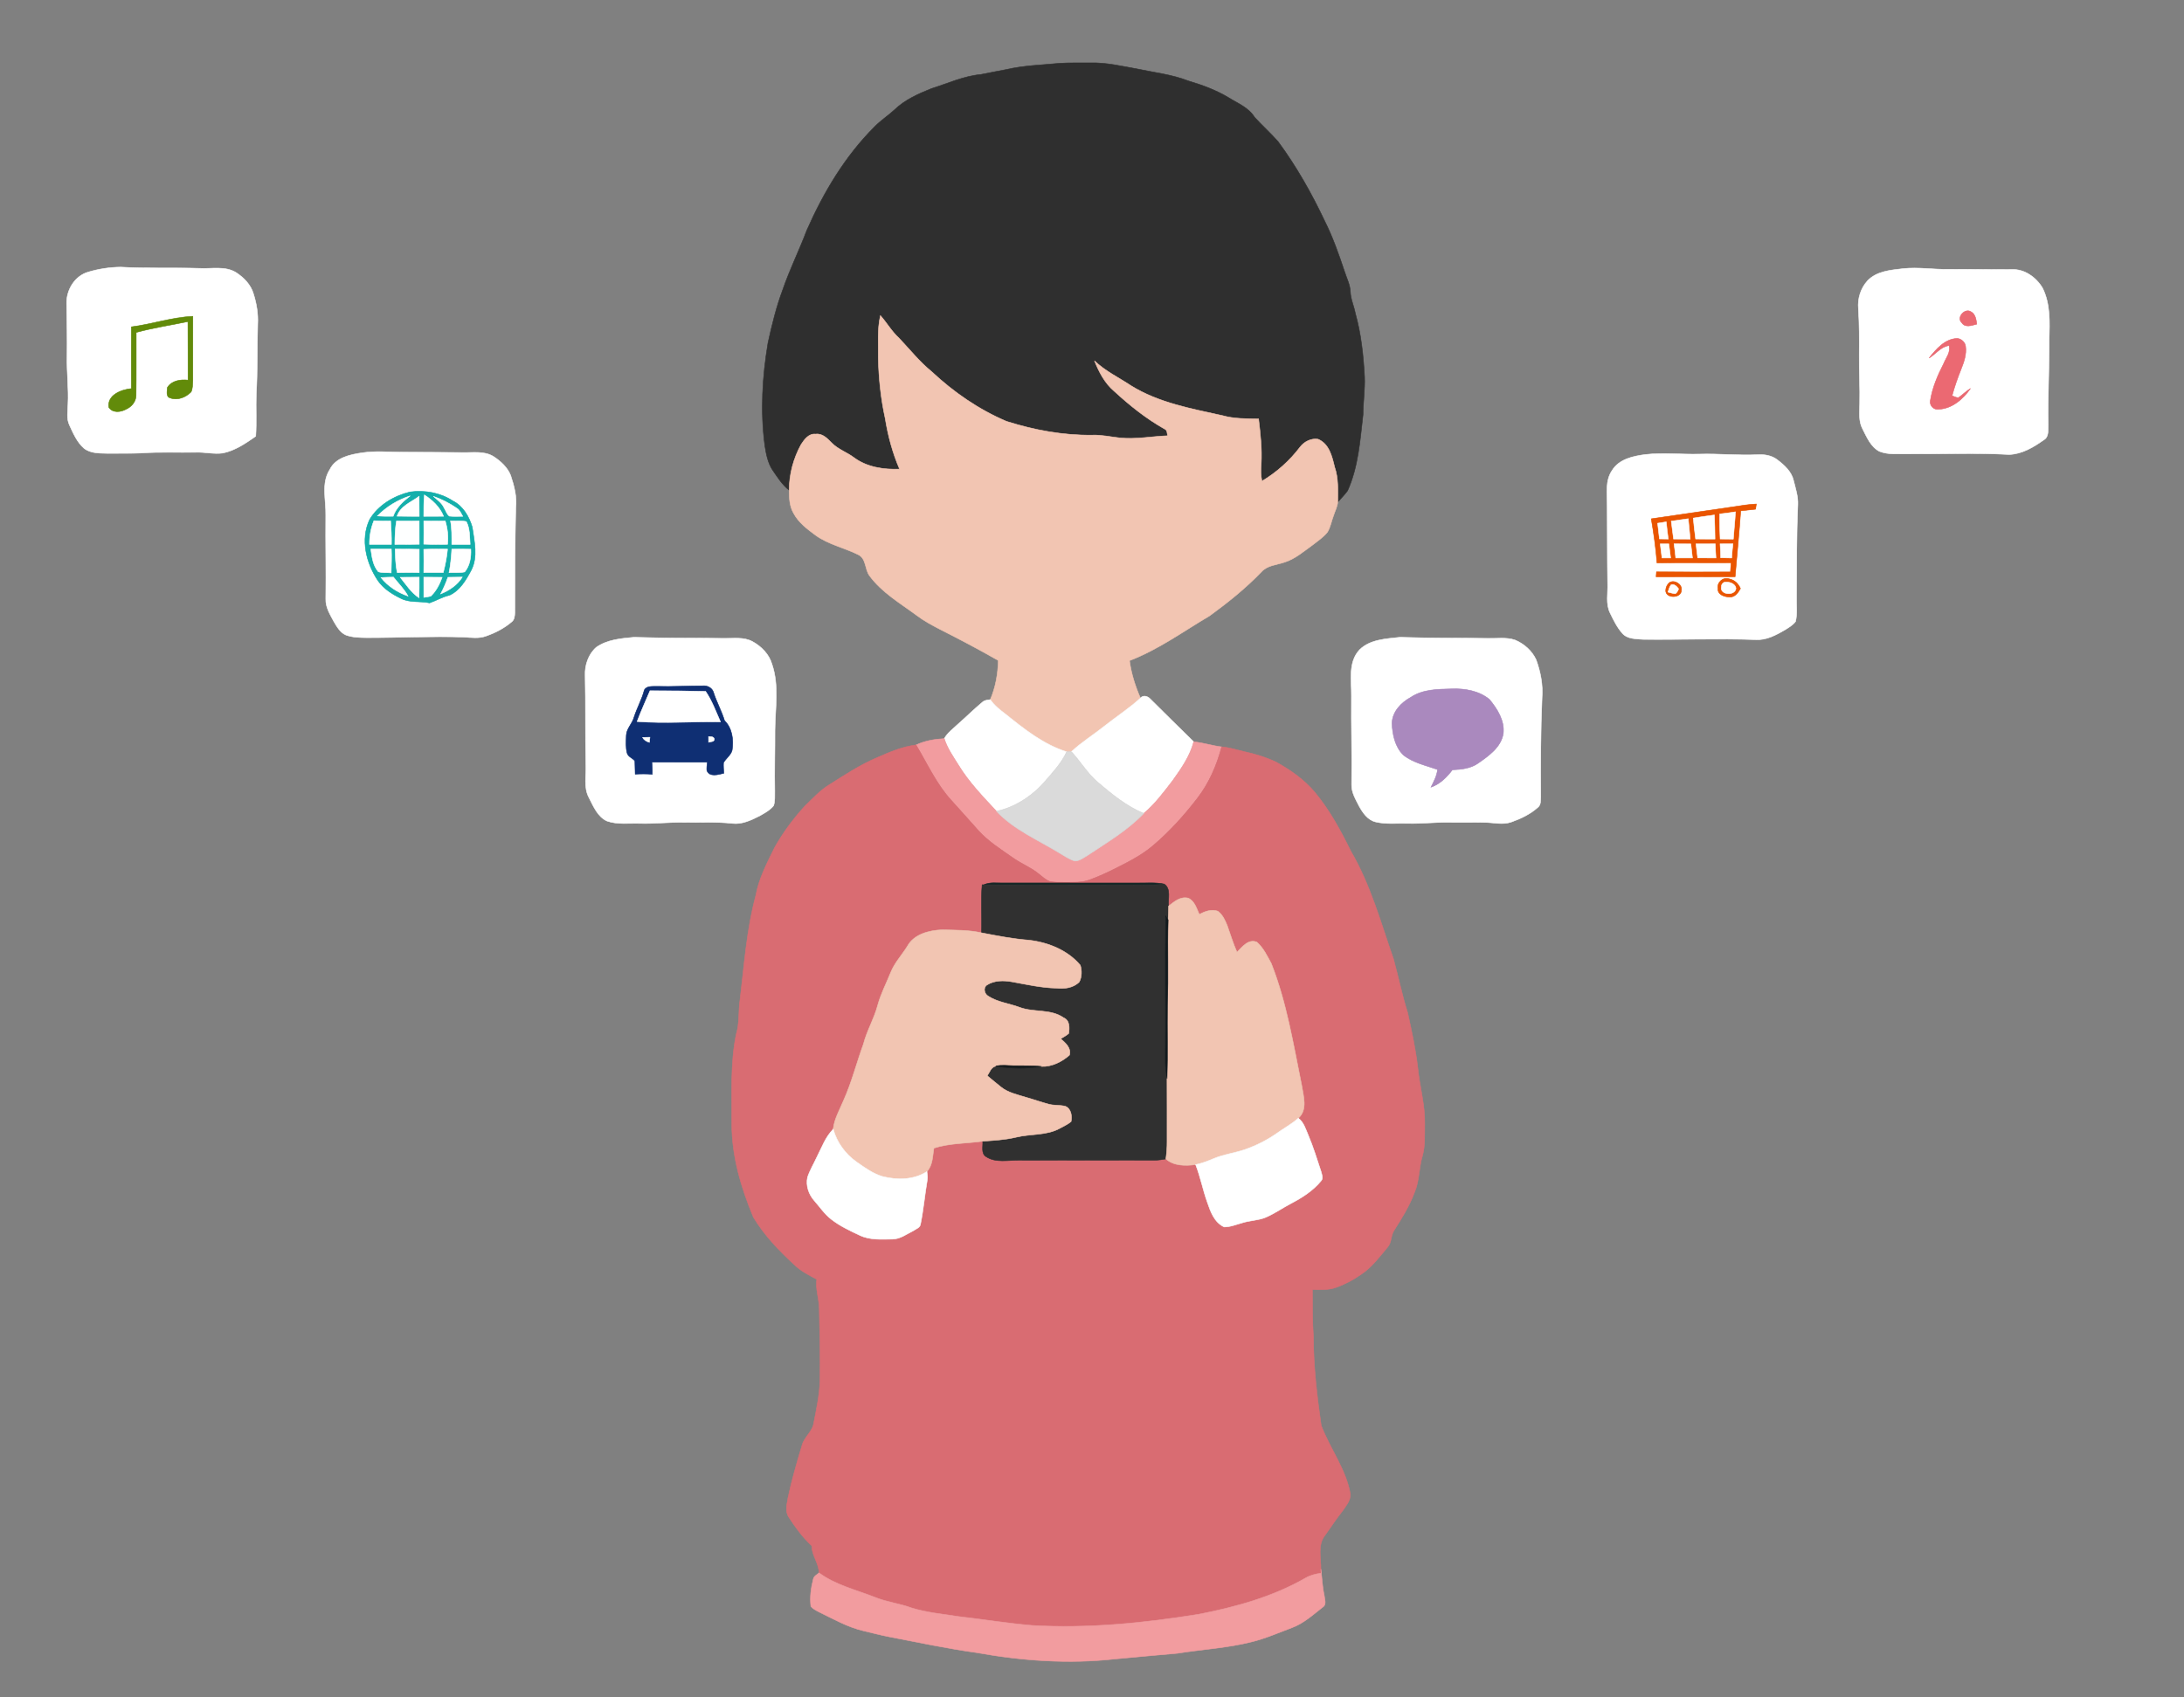 <?xml version="1.0" encoding="utf-8"?>

<!DOCTYPE svg PUBLIC "-//W3C//DTD SVG 1.1//EN" "http://www.w3.org/Graphics/SVG/1.1/DTD/svg11.dtd">
<svg version="1.1" id="Layer_1" xmlns="http://www.w3.org/2000/svg" xmlns:xlink="http://www.w3.org/1999/xlink" x="0px" y="0px"
	 viewBox="0 0 1280 995" enable-background="new 0 0 1280 995" xml:space="preserve">
<rect x="0" y="0" width="1280" height="995" fill="#808080" stroke="none"/>
<g>
	<path fill="#2F2F2F" stroke="#2F2F2F" stroke-width="0.3" d="M589.85,40.74c10.23-2.38,20.76-2.63,31.17-3.65
		c5.99-0.39,11.99-0.17,17.98-0.24c9.38-0.28,18.57,1.99,27.76,3.61c9.98,2.12,20.24,3.24,29.8,7c8.1,2.4,16.07,5.32,23.34,9.68
		c5.42,3.42,11.91,5.9,15.4,11.62c4.46,4.85,9.38,9.28,13.76,14.23c10.71,14.54,19.65,30.33,27.35,46.65
		c4.73,9.41,8.21,19.39,11.54,29.37c1.25,3.95,3.27,7.74,3.47,11.95c0.14,4.42,2.13,8.47,2.93,12.78
		c3.41,12.11,4.7,24.69,5.39,37.21c0.3,7.39-0.85,14.74-0.89,22.13c-1.74,15.05-2.75,30.58-9.05,44.57
		c-1.71,2.41-3.89,4.46-5.77,6.73c0.03-6.89,0.48-13.97-1.84-20.59c-1.49-6.18-3.17-13.58-9.69-16.32
		c-4.01-0.66-8.04,1.37-10.48,4.5c-6.08,8.05-13.76,14.93-22.43,20.09c-0.72-3.33-0.66-6.74-0.42-10.11
		c0.51-8.83-0.48-17.63-1.53-26.38c-7.07-0.12-14.25,0.01-21.12-1.93c-18.35-4.08-37.38-7.46-53.62-17.51
		c-7.2-4.81-15.17-8.54-21.44-14.62c2.62,6.52,5.97,13.03,11.41,17.66c9.1,8.41,18.88,16.24,29.71,22.33
		c1.64,0.62,1.36,2.54,1.74,3.94c-9.35,0.37-18.68,2.23-28.06,1.26c-5.41-0.59-10.76-1.84-16.23-1.62
		c-17.02,0.21-33.94-2.95-50.12-8.06c-16.25-6.89-31-17.09-43.86-29.13c-7.13-5.82-12.9-13.05-19.18-19.72
		c-4.26-3.85-7.09-8.92-10.88-13.19c-1.89,8.21-1.11,16.67-1.25,25.01c0.29,11.85,1.51,23.7,4.06,35.28
		c1.63,10.2,4.33,20.23,8.42,29.73c-9.23,0.36-18.97-1.06-26.59-6.64c-4.21-3.24-9.49-4.89-13.21-8.77
		c-2.55-2.54-5.41-5.66-9.41-5.1c-3.98-0.47-6.59,3.14-8.5,6.07c-4.51,8.18-6.97,17.48-7,26.83c-4.12-3.27-6.92-7.76-9.85-12.04
		c-2.75-4.28-3.65-9.39-4.43-14.33c-2.62-19.92-1.45-40.22,1.87-59.99c2.32-10.58,4.89-21.15,8.7-31.3
		c4.08-11.87,9.68-23.13,14.11-34.86c9.75-22.1,22.37-43.27,39.53-60.43c3.62-3.77,8.06-6.6,11.89-10.14
		c6.04-5.83,13.86-9.28,21.55-12.37c9.6-3,18.89-7.36,29.03-8.28C579.89,42.72,584.85,41.63,589.85,40.74z"/>
	<path fill="#FFFFFF" stroke="#FFFFFF" stroke-width="0.3" d="M51.59,159.52c6.18-1.89,12.68-2.86,19.14-2.94
		c15.41,0.9,30.85,0.22,46.27,0.72c7.09,0.39,14.9-1.51,21.31,2.44c4.61,2.96,8.75,7.22,10.27,12.62c1.8,5.69,2.79,11.65,2.46,17.64
		c-0.43,13.65-0.02,27.32-0.86,40.95c-0.26,8.27,0.27,16.54-0.3,24.8c-5.9,4.11-12.04,8.36-19.22,9.84
		c-5.21,0.74-10.43-0.61-15.66-0.44c-10.69,0.19-21.41-0.32-32.09,0.43c-6.64,0.32-13.29,0.09-19.93,0.2
		c-4.64-0.14-9.9,0.09-13.74-2.98c-4.1-3.57-6.29-8.73-8.52-13.56c-1.87-3.83-0.95-8.15-0.89-12.22c0.49-9.35-0.76-18.67-0.54-28.02
		c0.12-10.35-0.03-20.7-0.24-31.04C38.85,170.04,43.76,161.8,51.59,159.52 M77.01,191.61c-0.08,12.06-0.05,24.13-0.01,36.19
		c-5.83,0.54-14.34,3.77-13.2,11.01c2.23,3.42,6.98,2.83,10.1,1.09c3.17-1.41,5.73-4.38,5.84-7.95c0.17-12.36,0.03-24.72,0.08-37.08
		c9.97-2.74,20.23-4.22,30.33-6.37c0.11,11.44,0,22.89,0.06,34.34c-4.37-0.51-9.68,0.29-12.12,4.37c-0.05,2.01-1.01,5.35,1.66,6.07
		c4.37,1.61,9.17-0.36,12.27-3.56c0.95-2.06,0.84-4.43,0.99-6.65c0.03-12.55,0-25.09,0.01-37.64
		C100.82,185.99,89.1,190.05,77.01,191.61z"/>
	<path fill="#FFFFFF" stroke="#FFFFFF" stroke-width="0.3" d="M1115.42,157.46c8.86-0.96,17.71,0.58,26.58,0.42
		c12.35-0.14,24.69,0.23,37.04,0.08c7.53-0.3,14.4,4.67,18.09,10.96c4.61,9.33,4.13,19.97,3.84,30.09
		c0.12,16.67-0.89,33.32-0.56,49.99c-0.2,3.04,0.57,7.06-2.57,8.86c-5.98,4.27-12.75,8.33-20.29,8.58
		c-19.5-1.06-39.04-0.22-58.55-0.35c-5.85-0.15-12.01,0.7-17.57-1.51c-5.06-2.7-7.35-8.35-9.82-13.2
		c-2.39-4.42-1.71-9.57-1.68-14.38c0.25-9.67-0.39-19.33-0.27-29c0.07-9,0.1-18-0.49-26.98c-0.54-5.95,1.32-12.05,5.39-16.48
		C1099.88,158.94,1108.19,158.31,1115.42,157.46 M1149.73,189.15c2.01,3.16,5.96,1.6,8.82,0.85c-0.39-2.66-0.74-5.81-3.38-7.23
		C1151.59,180.33,1146.46,186.15,1149.73,189.15 M1130.61,209.89c3.95-2.39,6.81-6.65,11.69-7.32
		c1.12,3.92-1.77,7.16-3.14,10.58c-3.55,6.94-6.71,14.23-7.87,21.99c-0.33,2.65,2.01,5.15,4.74,4.77
		c7.95-0.22,14.49-5.95,18.84-12.18c-2.54,1.57-4.65,3.72-7.08,5.43c-1.35-0.03-2.52-0.74-3.73-1.16
		c1.45-5.32,3.27-10.53,5.33-15.65c1.68-4.22,3.24-8.73,2.6-13.34c-0.28-2.42-2.56-4.45-4.93-4.62
		C1139.88,198.64,1134.73,204.67,1130.61,209.89z"/>
	<path fill="#EB6972" stroke="#EB6972" stroke-width="0.3" d="M1149.73,189.15c-3.27-3,1.86-8.82,5.44-6.38
		c2.64,1.42,2.99,4.57,3.38,7.23C1155.69,190.75,1151.74,192.31,1149.73,189.15z"/>
	<path fill="#628B0A" stroke="#628B0A" stroke-width="0.3" d="M77.01,191.61c12.09-1.56,23.81-5.62,36.01-6.18
		c-0.01,12.55,0.02,25.09-0.01,37.64c-0.15,2.22-0.04,4.59-0.99,6.65c-3.1,3.2-7.9,5.17-12.27,3.56c-2.67-0.72-1.71-4.06-1.66-6.07
		c2.44-4.08,7.75-4.88,12.12-4.37c-0.06-11.45,0.05-22.9-0.06-34.34c-10.1,2.15-20.36,3.63-30.33,6.37
		c-0.05,12.36,0.09,24.72-0.08,37.08c-0.11,3.57-2.67,6.54-5.84,7.95c-3.12,1.74-7.87,2.33-10.1-1.09
		c-1.14-7.24,7.37-10.47,13.2-11.01C76.96,215.74,76.93,203.67,77.01,191.61z"/>
	<path fill="#F2C5B2" stroke="#F2C5B2" stroke-width="0.3" d="M515.99,184.98c3.79,4.27,6.62,9.34,10.88,13.19
		c6.28,6.67,12.05,13.9,19.18,19.72c12.86,12.04,27.61,22.24,43.86,29.13c16.18,5.11,33.1,8.27,50.12,8.06
		c5.47-0.22,10.82,1.03,16.23,1.62c9.38,0.97,18.71-0.89,28.06-1.26c-0.38-1.4-0.1-3.32-1.74-3.94
		c-10.83-6.09-20.61-13.92-29.71-22.33c-5.44-4.63-8.79-11.14-11.41-17.66c6.27,6.08,14.24,9.81,21.44,14.62
		c16.24,10.05,35.27,13.43,53.62,17.51c6.87,1.94,14.05,1.81,21.12,1.93c1.05,8.75,2.04,17.55,1.53,26.38
		c-0.24,3.37-0.3,6.78,0.42,10.11c8.67-5.16,16.35-12.04,22.43-20.09c2.44-3.13,6.47-5.16,10.48-4.5c6.52,2.74,8.2,10.14,9.69,16.32
		c2.32,6.62,1.87,13.7,1.84,20.59c-0.29,2.82-1.69,5.36-2.52,8.03c-1.22,3.16-1.73,6.63-3.52,9.54c-2.36,2.97-5.58,5.09-8.53,7.42
		c-5.35,3.78-10.4,8.34-16.79,10.28c-4.57,1.56-9.98,1.75-13.4,5.61c-9.19,9.58-19.59,17.9-30.29,25.71
		c-15.47,9.12-30.12,19.86-47.01,26.3c1.04,7.6,3.34,14.93,6.42,21.95c-6.52,6-14.01,10.78-20.92,16.29
		c-6.45,5.15-13.53,9.51-19.58,15.15c-0.93,0.03-1.84,0.06-2.75,0.06c-13.53-4.28-24.87-13.28-35.77-22.07
		c-3.31-2.48-6.58-5.09-8.98-8.49c3.09-7.24,4.52-15.14,4.66-22.99c-11.17-6.39-22.57-12.38-34.06-18.2
		c-4.73-2.46-9.45-4.98-13.71-8.2c-9.69-7.18-20.47-13.41-27.72-23.32c-2.77-3.79-1.82-10.06-6.59-12.31
		c-8.14-4.05-17.36-5.91-24.84-11.27c-4.94-3.65-10.11-7.46-13.03-13.02c-2.36-4.05-2.59-8.89-2.59-13.46
		c0.03-9.35,2.49-18.65,7-26.83c1.91-2.93,4.52-6.54,8.5-6.07c4-0.56,6.86,2.56,9.41,5.1c3.72,3.88,9,5.53,13.21,8.77
		c7.62,5.58,17.36,7,26.59,6.64c-4.09-9.5-6.79-19.53-8.42-29.73c-2.55-11.58-3.77-23.43-4.06-35.28
		C514.88,201.65,514.1,193.19,515.99,184.98z"/>
	<path fill="#EB6972" stroke="#EB6972" stroke-width="0.3" d="M1130.61,209.89c4.12-5.22,9.27-11.25,16.45-11.5
		c2.37,0.17,4.65,2.2,4.93,4.62c0.64,4.61-0.92,9.12-2.6,13.34c-2.06,5.12-3.88,10.33-5.33,15.65
		c1.21,0.42,2.38,1.13,3.73,1.16c2.43-1.71,4.54-3.86,7.08-5.43c-4.35,6.23-10.89,11.96-18.84,12.18
		c-2.73,0.38-5.07-2.12-4.74-4.77c1.16-7.76,4.32-15.05,7.87-21.99c1.37-3.42,4.26-6.66,3.14-10.58
		C1137.42,203.24,1134.56,207.5,1130.61,209.89z"/>
	<path fill="#FFFFFF" stroke="#FFFFFF" stroke-width="0.3" d="M212.39,265.41c7.49-1.11,15.07-0.42,22.61-0.35
		c12,0.03,24,0.08,36,0.23c6.12,0.16,12.86-1.09,18.34,2.39c4.14,2.71,8.07,6.31,9.95,11c2.07,6.21,3.78,12.74,2.98,19.35
		c-0.48,20.33-0.52,40.67-0.53,61.01c-0.06,2.02-0.21,4.35-2.03,5.64c-4.33,3.67-9.49,6.31-14.83,8.19
		c-4.17,1.54-8.66,0.87-12.98,0.61c-18.97-0.66-37.94,0.37-56.91,0.33c-4.13-0.05-8.39-0.1-12.31-1.55c-3.34-1.5-5.24-4.88-7.03-7.9
		c-2.21-4.15-4.91-8.42-4.71-13.31c0.25-16.35-0.19-32.7-0.01-49.05c0.21-8.89-2.79-18.64,2.34-26.71
		C196.75,268.17,205.28,266.45,212.39,265.41 M240.33,288.39c-9.42,2.27-18.69,7.73-23.71,16.23c-5.49,11.71-1.99,25.54,4.96,35.86
		c3.32,4.72,8.35,7.86,13.45,10.35c5.2,2.64,11.2,1.42,16.74,2.61c3.92-1.35,7.52-3.58,11.61-4.48c6.14-2.75,9.77-9,12.8-14.71
		c4.05-7.88,1.78-16.89,0.61-25.18c-1.83-6.2-5.42-12.45-11.41-15.43C258.04,288.83,248.95,287.22,240.33,288.39z"/>
	<path fill="#FFFFFF" stroke="#FFFFFF" stroke-width="0.3" d="M964.4,266.43c10.49-1.17,21.07,0.05,31.6-0.22
		c11.36-0.35,22.7,0.88,34.07,0.34c4.01-0.26,8.21,0.42,11.49,2.91c4.16,3.16,8.46,6.99,9.63,12.32
		c1.15,4.63,2.73,9.28,2.49,14.12c-0.8,18.02-0.67,36.07-0.78,54.1c-0.15,4.78,0.59,9.68-0.57,14.37
		c-1.59,2.11-3.96,3.44-6.14,4.84c-5.23,3.05-10.91,6.14-17.16,5.76c-22.02-0.79-44.05,0.11-66.07-0.15
		c-4.18-0.35-9.2-0.13-12.17-3.61c-3.09-3.47-5.13-7.72-7.14-11.86c-2.68-5.4-1.2-11.58-1.45-17.35
		c-0.23-15.34-0.14-30.68-0.26-46.02c-0.01-6.76-1.19-14.27,2.88-20.19C948.9,269.12,957.21,267.37,964.4,266.43 M1016.02,297.09
		c-16.09,2.33-32.17,4.66-48.24,7.04c1.46,8.56,2.69,17.19,3.35,25.85c14.48-0.19,28.97,0.02,43.45-0.11
		c-0.12,1.81-0.26,3.62-0.39,5.43c-14.46,0-28.92,0.1-43.37-0.05c-0.05,0.71-0.15,2.15-0.19,2.86c15.43,0.05,30.86,0.03,46.29-0.04
		c1.09-12.87,2.38-25.72,3.28-38.6c2.89-0.34,5.8-0.66,8.71-0.98c0.11-0.76,0.33-2.27,0.44-3.03
		C1024.87,295.66,1020.44,296.4,1016.02,297.09 M1006.85,344.93c-0.33,3.8,4.08,5.08,7.11,5.06c2.99,0,4.76-2.66,6.08-4.98
		c-1.19-2.79-3.43-5-6.47-5.61C1010.12,338,1006.21,341.29,1006.85,344.93 M978.52,341.45c-1.37,1.08-2.19,2.81-2.27,4.54
		c-0.28,5.03,9.24,4.91,9.18-0.02C986,342.46,981.4,339.75,978.52,341.45z"/>
	<path fill="#14AFAB" stroke="#14AFAB" stroke-width="0.3" d="M240.33,288.39c8.62-1.17,17.71,0.44,25.05,5.25
		c5.99,2.98,9.58,9.23,11.41,15.43c1.17,8.29,3.44,17.3-0.61,25.18c-3.03,5.71-6.66,11.96-12.8,14.71
		c-4.09,0.9-7.69,3.13-11.61,4.48c-5.54-1.19-11.54,0.03-16.74-2.61c-5.1-2.49-10.13-5.63-13.45-10.35
		c-6.95-10.32-10.45-24.15-4.96-35.86C221.64,296.12,230.91,290.66,240.33,288.39 M221.22,302.45c3.06,0.24,6.13,0.25,9.2,0.19
		c1.78-5.11,5.85-8.73,9.99-11.97C233.21,293,226.51,297.02,221.22,302.45 M232.71,302.6c4.32,0.11,8.65,0.06,12.99,0.09
		c-0.03-3.92-0.02-7.84-0.06-11.76C240.99,294.42,234.68,296.58,232.71,302.6 M248.36,302.68c3.87-0.01,7.74,0,11.61-0.02
		c-2.19-5.41-6.44-9.42-11.25-12.54C248.29,294.29,248.42,298.49,248.36,302.68 M253.97,290.95c2.28,2.05,4.99,3.83,6.29,6.74
		c1.06,1.59,1.51,3.76,3.13,4.88c2.59,0.27,5.2,0.11,7.8,0.1c-0.98-1.58-1.6-3.53-3.24-4.58
		C263.63,295.1,258.93,292.68,253.97,290.95 M219.14,305.25c-1.82,4.4-2.62,9.12-2.59,13.87c4.28,0.04,8.57,0.03,12.86,0.01
		c0.09-4.59-0.14-9.18-0.47-13.75C225.67,305.47,222.4,305.44,219.14,305.25 M232.36,305.43c-0.78,4.52-0.91,9.12-0.95,13.71
		c4.76,0.02,9.53,0.04,14.29-0.08c-0.05-4.56-0.04-9.11-0.02-13.67C241.24,305.46,236.8,305.45,232.36,305.43 M248.38,305.39
		c0.05,4.54,0.06,9.08-0.01,13.62c4.64,0.2,9.28,0.16,13.93,0.1c0.54-4.62,0-9.28-1.35-13.71
		C256.76,305.46,252.57,305.46,248.38,305.39 M264.03,305.39c0.89,4.53,0.74,9.15,0.75,13.74c3.59,0.01,7.17,0.02,10.76,0.01
		c-0.33-4.49-0.08-9.29-2.24-13.38C270.25,305.13,267.11,305.49,264.03,305.39 M217.32,321.89c0.66,4.62,1.22,9.6,4.41,13.29
		c2.41,0.78,5.03,0.41,7.53,0.63c0.08-4.64,0.32-9.28,0.11-13.91C225.35,321.87,221.34,321.88,217.32,321.89 M231.57,321.89
		c0.19,4.61,0.21,9.28,1.27,13.81c4.28-0.11,8.56-0.09,12.85-0.04c-0.03-4.55-0.04-9.11,0.01-13.66
		C240.99,321.83,236.28,321.87,231.57,321.89 M248.36,322.03c0.08,4.54,0.08,9.08,0.01,13.62c3.8-0.03,7.61-0.03,11.42-0.01
		c1.18-4.51,2.06-9.09,2.51-13.73C257.65,321.86,253,321.81,248.36,322.03 M264.8,321.92c-0.28,4.61-0.7,9.23-1.62,13.76
		c3.04-0.1,6.15,0.24,9.15-0.39c3.07-3.69,3.84-8.68,3.61-13.34C272.22,321.86,268.51,321.86,264.8,321.92 M223.29,338.59
		c4.07,5.1,9.72,8.72,15.84,10.85c-2.24-4.15-5.67-7.43-8.55-11.12C228.15,338.38,225.71,338.43,223.29,338.59 M234.58,338.44
		c3.4,4.22,6.4,8.98,11.01,12.01c0.13-4.03,0.08-8.06,0.09-12.09C241.98,338.4,238.28,338.37,234.58,338.44 M248.38,338.36
		c0.05,3.94,0.03,7.89,0.02,11.84c1.36-0.21,2.73-0.34,4.06-0.7c3.18-3.02,5.19-7,6.68-11.07
		C255.55,338.39,251.96,338.4,248.38,338.36 M262.49,338.43c-1.13,3.37-2.59,6.61-4.24,9.74c5.07-2.09,9.75-5.14,12.7-9.87
		C268.13,338.36,265.31,338.39,262.49,338.43z"/>
	<path fill="#FEFFFF" stroke="#FEFFFF" stroke-width="0.3" d="M221.22,302.45c5.29-5.43,11.99-9.45,19.19-11.78
		c-4.14,3.24-8.21,6.86-9.99,11.97C227.35,302.7,224.28,302.69,221.22,302.45z"/>
	<path fill="#FEFFFF" stroke="#FEFFFF" stroke-width="0.3" d="M232.71,302.6c1.97-6.02,8.28-8.18,12.93-11.67
		c0.04,3.92,0.03,7.84,0.06,11.76C241.36,302.66,237.03,302.71,232.71,302.6z"/>
	<path fill="#FEFFFF" stroke="#FEFFFF" stroke-width="0.3" d="M248.36,302.68c0.06-4.19-0.07-8.39,0.36-12.56
		c4.81,3.12,9.06,7.13,11.25,12.54C256.1,302.68,252.23,302.67,248.36,302.68z"/>
	<path fill="#FEFFFF" stroke="#FEFFFF" stroke-width="0.3" d="M253.97,290.95c4.96,1.73,9.66,4.15,13.98,7.14
		c1.64,1.05,2.26,3,3.24,4.58c-2.6,0.01-5.21,0.17-7.8-0.1c-1.62-1.12-2.07-3.29-3.13-4.88C258.96,294.78,256.25,293,253.97,290.95z
		"/>
	<path fill="#EA5500" stroke="#EA5500" stroke-width="0.3" d="M1016.02,297.09c4.42-0.69,8.85-1.43,13.33-1.63
		c-0.11,0.76-0.33,2.27-0.44,3.03c-2.91,0.32-5.82,0.64-8.71,0.98c-0.9,12.88-2.19,25.73-3.28,38.6
		c-15.43,0.07-30.86,0.09-46.29,0.04c0.04-0.71,0.14-2.15,0.19-2.86c14.45,0.15,28.91,0.05,43.37,0.05
		c0.13-1.81,0.27-3.62,0.39-5.43c-14.48,0.13-28.97-0.08-43.45,0.11c-0.66-8.66-1.89-17.29-3.35-25.85
		C983.85,301.75,999.93,299.42,1016.02,297.09 M1007.89,301.29c-0.17,4.89,0.06,9.79,0.27,14.68c2.56,0.03,5.13,0.04,7.71,0.06
		c0.35-5.34,1-10.65,1.24-15.99C1014.05,300.55,1010.97,300.96,1007.89,301.29 M992.39,303.71c0.41,4.09,0.81,8.18,1.39,12.26
		c3.78,0.05,7.56,0.05,11.35,0.04c0.01-4.71-0.22-9.41-0.35-14.12C1000.64,302.45,996.5,303.01,992.39,303.71 M979.48,305.5
		c0.43,3.5,0.87,6.99,1.36,10.48c3.25,0.03,6.5,0.03,9.76,0.04c-0.38-3.98-0.81-7.96-1.15-11.94
		C986.13,304.6,982.8,305.04,979.48,305.5 M971.5,306.73c0.36,3.06,0.72,6.13,1.07,9.19c1.72,0.03,3.44,0.05,5.17,0.07
		c-0.46-3.35-0.86-6.71-1.18-10.07C974.87,306.19,973.18,306.47,971.5,306.73 M973.03,318.84c0.37,2.74,0.72,5.48,1.04,8.23
		c1.67,0.01,3.36,0.01,5.06,0.01c-0.34-2.75-0.7-5.49-1.06-8.23C976.38,318.84,974.7,318.83,973.03,318.84 M981.13,318.82
		c0.4,2.74,0.73,5.5,0.99,8.26c3.26,0.01,6.53,0.01,9.8,0c-0.33-2.74-0.67-5.48-0.96-8.21C987.68,318.83,984.4,318.83,981.13,318.82
		 M993.98,318.85c0.33,2.73,0.68,5.47,1,8.21c3.56,0.03,7.13,0.03,10.71,0.02c-0.17-2.75-0.33-5.5-0.39-8.25
		C1001.52,318.82,997.74,318.82,993.98,318.85 M1008.11,318.84c0.18,2.7,0.34,5.42,0.37,8.14c2.13,0.06,4.26,0.09,6.42,0.12
		c0.18-2.77,0.42-5.53,0.75-8.28C1013.12,318.83,1010.61,318.83,1008.11,318.84z"/>
	<path fill="#FFFEFE" stroke="#FFFEFE" stroke-width="0.3" d="M1007.89,301.29c3.08-0.33,6.16-0.74,9.22-1.25
		c-0.24,5.34-0.89,10.65-1.24,15.99c-2.58-0.02-5.15-0.03-7.71-0.06C1007.95,311.08,1007.72,306.18,1007.89,301.29z"/>
	<path fill="#FFFFFF" stroke="#FFFFFF" stroke-width="0.3" d="M992.39,303.71c4.11-0.7,8.25-1.26,12.39-1.82
		c0.13,4.71,0.36,9.41,0.35,14.12c-3.79,0.01-7.57,0.01-11.35-0.04C993.2,311.89,992.8,307.8,992.39,303.71z"/>
	<path fill="#FFFEFE" stroke="#FFFEFE" stroke-width="0.3" d="M979.48,305.5c3.32-0.46,6.65-0.9,9.97-1.42
		c0.34,3.98,0.77,7.96,1.15,11.94c-3.26-0.01-6.51-0.01-9.76-0.04C980.35,312.49,979.91,309,979.48,305.5z"/>
	<path fill="#FFFFFF" stroke="#FFFFFF" stroke-width="0.3" d="M219.14,305.25c3.26,0.19,6.53,0.22,9.8,0.13
		c0.33,4.57,0.56,9.16,0.47,13.75c-4.29,0.02-8.58,0.03-12.86-0.01C216.52,314.37,217.32,309.65,219.14,305.25z"/>
	<path fill="#FEFFFF" stroke="#FEFFFF" stroke-width="0.3" d="M232.36,305.43c4.44,0.02,8.88,0.03,13.32-0.04
		c-0.02,4.56-0.03,9.11,0.02,13.67c-4.76,0.12-9.53,0.1-14.29,0.08C231.45,314.55,231.58,309.95,232.36,305.43z"/>
	<path fill="#FEFFFF" stroke="#FEFFFF" stroke-width="0.3" d="M248.38,305.39c4.19,0.07,8.38,0.07,12.57,0.01
		c1.35,4.43,1.89,9.09,1.35,13.71c-4.65,0.06-9.29,0.1-13.93-0.1C248.44,314.47,248.43,309.93,248.38,305.39z"/>
	<path fill="#FFFFFF" stroke="#FFFFFF" stroke-width="0.3" d="M264.03,305.39c3.08,0.1,6.22-0.26,9.27,0.37
		c2.16,4.09,1.91,8.89,2.24,13.38c-3.59,0.01-7.17,0-10.76-0.01C264.77,314.54,264.92,309.92,264.03,305.39z"/>
	<path fill="#FFFEFD" stroke="#FFFEFD" stroke-width="0.3" d="M971.5,306.73c1.68-0.26,3.37-0.54,5.06-0.81
		c0.32,3.36,0.72,6.72,1.18,10.07c-1.73-0.02-3.45-0.04-5.17-0.07C972.22,312.86,971.86,309.79,971.5,306.73z"/>
	<path fill="#FFFEFD" stroke="#FFFEFD" stroke-width="0.3" d="M973.03,318.84c1.67-0.01,3.35,0,5.04,0.01
		c0.36,2.74,0.72,5.48,1.06,8.23c-1.7,0-3.39,0-5.06-0.01C973.75,324.32,973.4,321.58,973.03,318.84z"/>
	<path fill="#FFFFFE" stroke="#FFFFFE" stroke-width="0.3" d="M981.13,318.82c3.27,0.01,6.55,0.01,9.83,0.05
		c0.29,2.73,0.63,5.47,0.96,8.21c-3.27,0.01-6.54,0.01-9.8,0C981.86,324.32,981.53,321.56,981.13,318.82z"/>
	<path fill="#FFFFFE" stroke="#FFFFFE" stroke-width="0.3" d="M993.98,318.85c3.76-0.03,7.54-0.03,11.32-0.02
		c0.06,2.75,0.22,5.5,0.39,8.25c-3.58,0.01-7.15,0.01-10.71-0.02C994.66,324.32,994.31,321.58,993.98,318.85z"/>
	<path fill="#FFFFFE" stroke="#FFFFFE" stroke-width="0.3" d="M1008.11,318.84c2.5-0.01,5.01-0.01,7.54-0.02
		c-0.33,2.75-0.57,5.51-0.75,8.28c-2.16-0.03-4.29-0.06-6.42-0.12C1008.45,324.26,1008.29,321.54,1008.11,318.84z"/>
	<path fill="#FEFFFF" stroke="#FEFFFF" stroke-width="0.3" d="M217.32,321.89c4.02-0.01,8.03-0.02,12.05,0.01
		c0.21,4.63-0.03,9.27-0.11,13.91c-2.5-0.22-5.12,0.15-7.53-0.63C218.54,331.49,217.98,326.51,217.32,321.89z"/>
	<path fill="#FEFFFF" stroke="#FEFFFF" stroke-width="0.3" d="M231.57,321.89c4.71-0.02,9.42-0.06,14.13,0.11
		c-0.05,4.55-0.04,9.11-0.01,13.66c-4.29-0.05-8.57-0.07-12.85,0.04C231.78,331.17,231.76,326.5,231.57,321.89z"/>
	<path fill="#FEFFFF" stroke="#FEFFFF" stroke-width="0.3" d="M248.36,322.03c4.64-0.22,9.29-0.17,13.94-0.12
		c-0.45,4.64-1.33,9.22-2.51,13.73c-3.81-0.02-7.62-0.02-11.42,0.01C248.44,331.11,248.44,326.57,248.36,322.03z"/>
	<path fill="#FEFFFF" stroke="#FEFFFF" stroke-width="0.3" d="M264.8,321.92c3.71-0.06,7.42-0.06,11.14,0.03
		c0.23,4.66-0.54,9.65-3.61,13.34c-3,0.63-6.11,0.29-9.15,0.39C264.1,331.15,264.52,326.53,264.8,321.92z"/>
	<path fill="#FEFFFE" stroke="#FEFFFE" stroke-width="0.3" d="M223.29,338.59c2.42-0.16,4.86-0.21,7.29-0.27
		c2.88,3.69,6.31,6.97,8.55,11.12C233.01,347.31,227.36,343.69,223.29,338.59z"/>
	<path fill="#FEFFFF" stroke="#FEFFFF" stroke-width="0.3" d="M234.58,338.44c3.7-0.07,7.4-0.04,11.1-0.08
		c-0.01,4.03,0.04,8.06-0.09,12.09C240.98,347.42,237.98,342.66,234.58,338.44z"/>
	<path fill="#FEFFFF" stroke="#FEFFFF" stroke-width="0.3" d="M248.38,338.36c3.58,0.04,7.17,0.03,10.76,0.07
		c-1.49,4.07-3.5,8.05-6.68,11.07c-1.33,0.36-2.7,0.49-4.06,0.7C248.41,346.25,248.43,342.3,248.38,338.36z"/>
	<path fill="#FDFEFE" stroke="#FDFEFE" stroke-width="0.3" d="M262.49,338.43c2.82-0.04,5.64-0.07,8.46-0.13
		c-2.95,4.73-7.63,7.78-12.7,9.87C259.9,345.04,261.36,341.8,262.49,338.43z"/>
	<path fill="#EA5500" stroke="#EA5500" stroke-width="0.3" d="M1006.85,344.93c-0.64-3.64,3.27-6.93,6.72-5.53
		c3.04,0.61,5.28,2.82,6.47,5.61c-1.32,2.32-3.09,4.98-6.08,4.98C1010.93,350.01,1006.52,348.73,1006.85,344.93 M1010.49,341.35
		c-1.1,0.57-1.64,1.48-1.63,2.72c-0.97,4.73,7.93,5.43,8.56,0.94C1017.12,341.94,1013.1,340.8,1010.49,341.35z"/>
	<path fill="#EA5500" stroke="#EA5500" stroke-width="0.3" d="M978.52,341.45c2.88-1.7,7.48,1.01,6.91,4.52
		c0.06,4.93-9.46,5.05-9.18,0.02C976.33,344.26,977.15,342.53,978.52,341.45 M979.28,342.93c-0.9,1.23-1.23,2.75-1.72,4.17
		c1.42,0.37,2.85,0.82,4.35,0.96c0.93-0.72,1.55-1.76,1.88-2.89C982.81,343.84,981.04,341.94,979.28,342.93z"/>
	<path fill="#FFFEFD" stroke="#FFFEFD" stroke-width="0.3" d="M1010.49,341.35c2.61-0.55,6.63,0.59,6.93,3.66
		c-0.63,4.49-9.53,3.79-8.56-0.94C1008.85,342.83,1009.39,341.92,1010.49,341.35z"/>
	<path fill="#FFFDFC" stroke="#FFFDFC" stroke-width="0.3" d="M979.28,342.93c1.76-0.99,3.53,0.91,4.51,2.24
		c-0.33,1.13-0.95,2.17-1.88,2.89c-1.5-0.14-2.93-0.59-4.35-0.96C978.05,345.68,978.38,344.16,979.28,342.93z"/>
	<path fill="#FFFFFF" stroke="#FFFFFF" stroke-width="0.3" d="M371.49,373.58c17.49,0.58,35.01,0.36,52.51,0.64
		c5.65,0.15,11.76-0.97,16.96,1.85c5.26,2.85,9.83,7.5,11.5,13.37c4.24,12.44,1.85,25.72,1.72,38.54
		c0.07,12.01-0.34,24.01-0.09,36.01c-0.08,2.78,0.23,5.7-0.73,8.37c-2.15,2.6-5.2,4.23-8.08,5.88c-4.98,2.53-10.39,5.16-16.14,4.45
		c-9.35-1.06-18.76-0.4-28.14-0.6c-8.68-0.2-17.32,0.87-26,0.61c-6.43-0.22-13.13,0.8-19.32-1.41c-5.46-2.56-7.86-8.56-10.45-13.6
		c-3.35-6.05-1.52-13.14-1.87-19.69c-0.4-17.34-0.04-34.69-0.43-52.02c-0.26-6.08,1.92-12.47,6.55-16.53
		C355.86,374.96,363.95,374.28,371.49,373.58 M377.61,404.57c-1.44,5.52-4.3,10.51-6.03,15.94c-1,3.73-4.32,6.5-4.52,10.5
		c-0.08,3.51-0.45,7.14,0.51,10.56c0.68,2.2,3.25,2.79,4.52,4.53c0.15,2.57,0.05,5.14,0.19,7.71c3.33-0.18,6.67-0.22,10.01,0.07
		c0.1-2.36-0.08-4.72-0.25-7.07c10.84-0.03,21.68,0.01,32.52-0.02c-0.17,1.6-0.41,3.21-0.29,4.83c1.49,4.11,6.73,2.45,9.93,1.68
		c-0.11-2.05-0.3-4.1-0.18-6.14c1.41-2.59,4.22-4.35,5.04-7.28c0.98-6.08,0.12-12.96-4.44-17.45c-1.75-5.74-4.73-11-6.51-16.71
		c-0.8-2.49-3.57-3.89-6.07-3.67c-9.04,0.02-18.06,0.58-27.09,0.31C382.47,402.48,378.98,401.92,377.61,404.57z"/>
	<path fill="#FFFFFF" stroke="#FFFFFF" stroke-width="0.3" d="M820.48,373.58c17.16,0.59,34.35,0.34,51.52,0.65
		c5.28,0.16,10.77-0.78,15.88,0.95c5.3,2.18,9.95,6.29,12.39,11.52c2.6,7.11,4.09,14.71,3.49,22.31
		c-0.84,19.33-0.87,38.69-0.75,58.04c-0.14,2.14,0.18,4.75-1.71,6.26c-4.42,3.95-9.89,6.57-15.43,8.54
		c-5.13,1.87-10.58,0.28-15.84,0.27c-7.01-0.12-14.02,0.07-21.03-0.04c-8.01-0.14-15.99,0.84-24,0.62
		c-6.28-0.19-12.68,0.61-18.85-0.89c-4.61-1.15-7.47-5.37-9.63-9.29c-1.98-3.92-4.44-7.92-4.36-12.47
		c0.29-17.35-0.3-34.7-0.11-52.05c0.13-9.13-2.1-19.76,4.8-27.13C803,374.82,812.38,374.48,820.48,373.58 M826.87,408.76
		c-5.69,3.11-10.86,8.45-11.04,15.3c0.28,6.57,1.78,13.72,6.62,18.51c5.8,4.6,13.24,6.13,20.07,8.55c-0.36,3.73-2.2,7.04-3.83,10.34
		c5.27-1.83,9.24-5.83,12.53-10.18c5.22-0.2,10.73-0.77,15.12-3.9c6.23-4.37,13.42-9.34,14.71-17.43
		c0.84-7.49-3.55-14.41-8.12-19.94c-6.02-4.97-14.29-6.47-21.93-6.18C842.81,404.01,833.95,404.03,826.87,408.76z"/>
	<path fill="#0F2F73" stroke="#0F2F73" stroke-width="0.3" d="M377.61,404.57c1.37-2.65,4.86-2.09,7.34-2.21
		c9.03,0.27,18.05-0.29,27.09-0.31c2.5-0.22,5.27,1.18,6.07,3.67c1.78,5.71,4.76,10.97,6.51,16.71c4.56,4.49,5.42,11.37,4.44,17.45
		c-0.82,2.93-3.63,4.69-5.04,7.28c-0.12,2.04,0.07,4.09,0.18,6.14c-3.2,0.77-8.44,2.43-9.93-1.68c-0.12-1.62,0.12-3.23,0.29-4.83
		c-10.84,0.03-21.68-0.01-32.52,0.02c0.17,2.35,0.35,4.71,0.25,7.07c-3.34-0.29-6.68-0.25-10.01-0.07
		c-0.14-2.57-0.04-5.14-0.19-7.71c-1.27-1.74-3.84-2.33-4.52-4.53c-0.96-3.42-0.59-7.05-0.51-10.56c0.2-4,3.52-6.77,4.52-10.5
		C373.31,415.08,376.17,410.09,377.61,404.57 M380.96,404.93c-2.55,6-5.28,11.93-7.55,18.04c16.25,1.23,32.57-0.07,48.85,0.2
		c-2.7-6.05-4.95-12.35-8.71-17.86C402.69,405.05,391.82,404.89,380.96,404.93 M376.62,432.29c0.81,1.58,2.32,2.39,3.95,2.91
		c0.08-0.75,0.25-2.26,0.33-3.01C379.47,432.18,378.04,432.21,376.62,432.29 M415.29,431.82c0,0.83,0.02,2.47,0.02,3.3
		c1.24-0.46,3.45-0.07,3.32-1.97C418.14,431.62,416.53,431.95,415.29,431.82z"/>
	<path fill="#AA89BE" stroke="#AA89BE" stroke-width="0.3" d="M826.87,408.76c7.08-4.73,15.94-4.75,24.13-4.93
		c7.64-0.29,15.91,1.21,21.93,6.18c4.57,5.53,8.96,12.45,8.12,19.94c-1.29,8.09-8.48,13.06-14.71,17.43
		c-4.39,3.13-9.9,3.7-15.12,3.9c-3.29,4.35-7.26,8.35-12.53,10.18c1.63-3.3,3.47-6.61,3.83-10.34
		c-6.83-2.42-14.27-3.95-20.07-8.55c-4.84-4.79-6.34-11.94-6.62-18.51C816.01,417.21,821.18,411.87,826.87,408.76z"/>
	<path fill="#FFFFFF" stroke="#FFFFFF" stroke-width="0.3" d="M380.96,404.93c10.86-0.04,21.73,0.12,32.59,0.38
		c3.76,5.51,6.01,11.81,8.71,17.86c-16.28-0.27-32.6,1.03-48.85-0.2C375.68,416.86,378.41,410.93,380.96,404.93z"/>
	<path fill="#FFFFFF" stroke="#FFFFFF" stroke-width="0.3" d="M668.39,409.22c1.63-1.96,4.35-1.1,5.82,0.58
		c8.45,8.37,16.88,16.78,25.41,25.07c-2.22,8.37-7.22,15.56-12.18,22.52c-5.26,6.85-10.43,13.87-17.11,19.44
		c-10.11-4.18-18.65-11.2-26.9-18.22c-6.11-5.14-10.11-12.18-15.54-17.95c6.05-5.64,13.13-10,19.58-15.15
		C654.38,420,661.87,415.22,668.39,409.22z"/>
	<path fill="#FFFFFF" stroke="#FFFFFF" stroke-width="0.3" d="M575.69,411.7c1.27-1.22,3.03-1.38,4.7-1.54
		c2.4,3.4,5.67,6.01,8.98,8.49c10.9,8.79,22.24,17.79,35.77,22.07c-2.92,6.48-7.83,11.7-12.42,17.02
		c-7.42,8.63-17.48,15.44-28.7,17.82c-8.03-8.58-16.27-17.13-22.39-27.22c-3.08-4.93-6.47-9.77-8.23-15.36
		c1.95-3.46,5.25-5.82,8.08-8.5C566.28,420.3,570.78,415.76,575.69,411.7z"/>
	<path fill="#FDFEFE" stroke="#FDFEFE" stroke-width="0.3" d="M376.62,432.29c1.42-0.08,2.85-0.11,4.28-0.1
		c-0.08,0.75-0.25,2.26-0.33,3.01C378.94,434.68,377.43,433.87,376.62,432.29z"/>
	<path fill="#FDFEFE" stroke="#FDFEFE" stroke-width="0.3" d="M415.29,431.82c1.24,0.13,2.85-0.2,3.34,1.33
		c0.13,1.9-2.08,1.51-3.32,1.97C415.31,434.29,415.29,432.65,415.29,431.82z"/>
	<path fill="#F29C9F" stroke="#F29C9F" stroke-width="0.3" d="M536.87,436.71c5.17-2.44,10.86-3.4,16.53-3.73
		c1.76,5.59,5.15,10.43,8.23,15.36c6.12,10.09,14.36,18.64,22.39,27.22c10.31,10.92,24.35,16.8,36.95,24.52
		c2.95,1.67,5.75,3.82,9.09,4.66c2.75-0.08,5.03-1.94,7.31-3.28c11.41-7.6,23.41-14.65,32.96-24.63
		c6.68-5.57,11.85-12.59,17.11-19.44c4.96-6.96,9.96-14.15,12.18-22.52c5.54,0.49,10.85,2.31,16.38,2.96
		c-2.85,10.75-7.34,21.19-14.16,30.04c-7.76,10.1-16.35,19.63-26.08,27.88c-7.28,6.19-15.97,10.32-24.45,14.58
		c-4.1,2-8.28,3.84-12.57,5.41c-4.7,1.79-9.81,1.42-14.74,1.49c-2.93-0.05-5.9,0.11-8.77-0.53c-2.51-0.87-4.39-2.86-6.47-4.42
		c-4.5-3.74-10.06-5.83-14.81-9.19c-7.2-5.05-14.78-9.77-20.69-16.37c-5.21-5.78-10.33-11.63-15.57-17.37
		C548.85,459.79,543.52,447.76,536.87,436.71z"/>
	<path fill="#D96C72" stroke="#D96C72" stroke-width="0.3" d="M514.13,444.08c7.3-3.19,14.76-6.42,22.74-7.37
		c6.65,11.05,11.98,23.08,20.82,32.64c5.24,5.74,10.36,11.59,15.57,17.37c5.91,6.6,13.49,11.32,20.69,16.37
		c4.75,3.36,10.31,5.45,14.81,9.19c2.08,1.56,3.96,3.55,6.47,4.42c2.87,0.64,5.84,0.48,8.77,0.53c4.93-0.07,10.04,0.3,14.74-1.49
		c4.29-1.57,8.47-3.41,12.57-5.41c8.48-4.26,17.17-8.39,24.45-14.58c9.73-8.25,18.32-17.78,26.08-27.88
		c6.82-8.85,11.31-19.29,14.16-30.04c4.3,0.3,8.4,1.65,12.58,2.63c6.68,1.45,13.31,3.4,19.49,6.36
		c8.35,4.64,16.32,10.25,22.51,17.61c8.72,10.49,15.23,22.57,21.24,34.76c11.46,19.63,17.46,41.71,24.89,63.02
		c2.89,10.52,5.05,21.24,8.34,31.66c2.33,10.63,4.65,21.3,5.9,32.12c1.08,11.04,4.32,21.85,4.07,33.02
		c-0.14,6.21,0.38,12.58-1.37,18.62c-2.09,7.01-1.71,14.59-4.64,21.37c-2.91,7.91-7.36,15.09-11.88,22.15
		c-2.12,3.03-1.36,7.24-3.93,10.01c-4.69,5.63-9.12,11.67-15.29,15.78c-4.63,3.31-9.73,5.99-15.09,7.87
		c-4.39,1.56-9.09,1.21-13.65,1.21c0.11,9.32-0.03,18.65,0.62,27.96c0.02,17.32,2.1,34.55,4.55,51.67
		c5.17,13.67,14.62,25.71,17.11,40.37c0.06,3.78-2.64,6.83-4.67,9.79c-3.57,4.5-6.7,9.3-10.03,13.97c-4.71,5.62-2.5,13.41-2.6,20.09
		c0.04,0.58,0.1,1.75,0.14,2.33c-3.19,0.47-6.36,1.23-9.15,2.87c-19.29,11.09-41.02,17.04-62.72,21.27
		c-32.18,5.16-64.84,8.43-97.46,6.53c-14.27-1.21-28.43-3.53-42.66-5.16c-9.35-1.51-18.9-2.27-27.98-5.1
		c-7.06-2.63-14.65-3.43-21.64-6.3c-11.04-4.34-22.95-7.12-32.65-14.25c-0.13-5.71-4.26-10.24-4.29-15.91
		c-5.24-4.81-9.43-10.59-13.3-16.52c-2.52-3.44-1.2-7.87-0.61-11.7c2.23-10.41,5.2-20.65,8.27-30.84
		c1.36-4.88,6.23-7.96,6.86-13.12c1.54-7.96,3.29-15.94,3.58-24.07c0.31-14.31-0.15-28.6-0.39-42.9
		c-0.1-5.72-2.3-11.29-1.48-17.04c-4.61-2.45-9.37-4.82-13.12-8.55c-9.06-8.31-17.67-17.32-24.03-27.9
		c-7.22-17.27-12.64-35.66-12.63-54.53c0.12-17.54-0.96-35.32,2.56-52.61c2.09-6.61,1.21-13.63,2.27-20.41
		c2.48-20.4,3.82-41.06,9.23-60.97c1.77-9.99,6.58-19.01,10.97-28.03c4.91-8.77,10.94-16.92,17.71-24.34
		c4.61-4.39,8.9-9.24,14.38-12.58C495.11,454.28,504.17,448.3,514.13,444.08 M576.65,518.68l-1.04-0.04
		c-0.81,9.37-0.05,18.79-0.37,28.19c-7.63-1.74-15.51-1.53-23.28-1.76c-7.52,0.35-16.33,2.55-20.2,9.69
		c-3.2,5.15-7.48,9.65-9.74,15.34c-2.58,6.43-5.85,12.59-7.65,19.31c-2.07,7.82-6.32,14.83-8.34,22.68
		c-4.03,11.03-6.87,22.48-11.71,33.2c-2.25,5.44-5.4,10.69-5.99,16.65c-4.61,4.66-6.79,10.98-9.74,16.7
		c-1.77,3.85-4.02,7.51-5.33,11.56c-1.04,4.81,0.71,9.96,3.93,13.6c3.28,3.71,6.06,7.93,10.03,10.99
		c5.03,3.94,10.88,6.66,16.63,9.36c5.97,2.87,12.75,2.35,19.18,2.26c4.61-0.06,8.39-3.01,12.36-4.98
		c1.5-1.08,3.85-1.69,4.11-3.81c1.74-8.61,2.5-17.39,3.99-26.05c0.25-1.6,0-3.21-0.24-4.78c3.45-3.66,3.29-9.09,4.09-13.74
		c9.24-2.98,19.09-2.68,28.62-4.04c0.27,3.01-1.13,7.16,2.01,9.08c5.62,3.67,12.71,2.01,19.01,2.05
		c26.68-0.09,53.37-0.04,80.05-0.02c2.1-0.03,4.19-0.35,6.27-0.72c4.77,4.21,11.5,4.07,17.44,3.34
		c2.81,7.09,4.19,14.65,6.77,21.83c1.92,5.66,4.11,11.96,9.94,14.7c3.58,0.04,6.99-1.44,10.42-2.36c4.52-1.46,9.41-1.42,13.83-3.23
		c5.22-2.22,9.86-5.52,14.86-8.15c6.57-3.41,13-7.52,17.73-13.3c1.43-1.57,0.35-3.78-0.06-5.52c-2.41-7.18-4.57-14.44-7.55-21.4
		c-1.49-3.5-2.6-7.39-5.74-9.82c5.61-5.02,2.91-13.04,1.93-19.4c-4.89-23.97-8.77-48.38-17.78-71.24
		c-2.4-4.43-4.64-9.2-8.47-12.58c-5.04-2.01-8.51,2.84-11.64,5.9c-2.27-5.02-3.84-10.31-5.68-15.48c-1.27-3.15-2.75-6.51-5.57-8.56
		c-3.72-1.28-7.57,0.11-10.83,1.93c-1.59-3.45-2.71-7.78-6.44-9.54c-4.48-1.21-8.29,2.05-11.55,4.62
		c-0.51-4.17,1.57-10.09-2.55-12.88c-5.06-1.08-10.24-0.56-15.36-0.64c-26.34-0.03-52.67,0-79-0.01
		C584.21,517.74,580.19,516.95,576.65,518.68z"/>
	<path fill="#DADADA" stroke="#DADADA" stroke-width="0.3" d="M625.14,440.72c0.91,0,1.82-0.03,2.75-0.06
		c5.43,5.77,9.43,12.81,15.54,17.95c8.25,7.02,16.79,14.04,26.9,18.22c-9.55,9.98-21.55,17.03-32.96,24.63
		c-2.28,1.34-4.56,3.2-7.31,3.28c-3.34-0.84-6.14-2.99-9.09-4.66c-12.6-7.72-26.64-13.6-36.95-24.52
		c11.22-2.38,21.28-9.19,28.7-17.82C617.31,452.42,622.22,447.2,625.14,440.72z"/>
	<path fill="#182727" stroke="#182727" stroke-width="0.3" d="M576.65,518.68c3.54-1.73,7.56-0.94,11.35-1.07
		c26.33,0.01,52.66-0.02,79,0.01c5.12,0.08,10.3-0.44,15.36,0.64c-8.41,1.15-16.9,0.54-25.36,0.65
		C630.22,518.93,603.42,519.17,576.65,518.68z"/>
	<path fill="#303030" stroke="#303030" stroke-width="0.3" d="M682.36,518.26c4.12,2.79,2.04,8.71,2.55,12.88
		c-0.04,2.71-0.13,5.43-0.3,8.15c-0.36-0.59-1.07-1.77-1.43-2.35c-0.4,28.35,0.11,56.71-0.19,85.06
		c-0.03,3.47,0.46,6.91,0.98,10.33c0.07,12.23,0.01,24.45,0.03,36.68c0.04,3.47-0.23,6.94-0.7,10.39c-2.08,0.37-4.17,0.69-6.27,0.72
		c-26.68-0.02-53.37-0.07-80.05,0.02c-6.3-0.04-13.39,1.62-19.01-2.05c-3.14-1.92-1.74-6.07-2.01-9.08
		c6.57-0.46,13.19-0.81,19.62-2.37c8.51-2.06,17.91-0.87,25.77-5.3c2.17-1.2,4.47-2.24,6.4-3.84c0.65-3.19,0.05-7.51-3.3-8.95
		c-3.21-0.87-6.63-0.37-9.84-1.26c-4.59-1.21-9.06-2.85-13.64-4.12c-4.9-1.52-10.17-2.62-14.27-5.9c-2.73-2.17-5.39-4.42-8.08-6.63
		c1.38-2.04,2.24-5.16,5.01-5.64c8.84,1.51,17.92,1.57,26.79,0.18c6.01,0.24,11.94-2.74,16.35-6.63c1.2-4.22-2.34-7.16-5.12-9.62
		c1.59-0.99,3.3-1.83,4.7-3.09c0.5-3.3,0.67-7.69-3-9.22c-7.67-5.34-17.39-2.95-25.78-6.1c-6.13-2.3-12.93-2.98-18.49-6.63
		c-2.22-1.24-3-5.03-0.64-6.48c4.36-2.79,9.83-2.74,14.76-1.84c8.53,1.54,17.05,3.49,25.76,3.69c4.72,0.59,10.16-0.11,13.61-3.66
		c1.5-2.9,1.54-6.7,0.59-9.75c-7.41-8.84-18.89-13.43-30.16-14.72c-9.35-0.73-18.58-2.51-27.76-4.3c0.32-9.4-0.44-18.82,0.37-28.19
		l1.04,0.04c26.77,0.49,53.57,0.25,80.35,0.23C665.46,518.8,673.95,519.41,682.36,518.26z"/>
	<path fill="#F2C5B2" stroke="#F2C5B2" stroke-width="0.3" d="M684.91,531.14c3.26-2.57,7.07-5.83,11.55-4.62
		c3.73,1.76,4.85,6.09,6.44,9.54c3.26-1.82,7.11-3.21,10.83-1.93c2.82,2.05,4.3,5.41,5.57,8.56c1.84,5.17,3.41,10.46,5.68,15.48
		c3.13-3.06,6.6-7.91,11.64-5.9c3.83,3.38,6.07,8.15,8.47,12.58c9.01,22.86,12.89,47.27,17.78,71.24
		c0.98,6.36,3.68,14.38-1.93,19.4c-3.84,3.42-8.41,5.86-12.58,8.84c-5.69,4.01-11.95,7.16-18.51,9.47
		c-6.12,2.15-12.66,2.87-18.64,5.43c-3.4,1.42-6.86,2.77-10.47,3.51c-5.94,0.73-12.67,0.87-17.44-3.34
		c0.47-3.45,0.74-6.92,0.7-10.39c-0.02-12.23,0.04-24.45-0.03-36.68c0.43-14.44,0.04-28.9,0.21-43.34
		c0.67-16.56-0.07-33.14,0.43-49.7C684.78,536.57,684.87,533.85,684.91,531.14z"/>
	<path fill="#131A1D" stroke="#131A1D" stroke-width="0.3" d="M683.18,536.94c0.36,0.58,1.07,1.76,1.43,2.35
		c-0.5,16.56,0.24,33.14-0.43,49.7c-0.17,14.44,0.22,28.9-0.21,43.34c-0.52-3.42-1.01-6.86-0.98-10.33
		C683.29,593.65,682.78,565.29,683.18,536.94z"/>
	<path fill="#F2C5B2" stroke="#F2C5B2" stroke-width="0.3" d="M531.76,554.76c3.87-7.14,12.68-9.34,20.2-9.69
		c7.77,0.23,15.65,0.02,23.28,1.76c9.18,1.79,18.41,3.57,27.76,4.3c11.27,1.29,22.75,5.88,30.16,14.72
		c0.95,3.05,0.91,6.85-0.59,9.75c-3.45,3.55-8.89,4.25-13.61,3.66c-8.71-0.2-17.23-2.15-25.76-3.69c-4.93-0.9-10.4-0.95-14.76,1.84
		c-2.36,1.45-1.58,5.24,0.64,6.48c5.56,3.65,12.36,4.33,18.49,6.63c8.39,3.15,18.11,0.76,25.78,6.1c3.67,1.53,3.5,5.92,3,9.22
		c-1.4,1.26-3.11,2.1-4.7,3.09c2.78,2.46,6.32,5.4,5.12,9.62c-4.41,3.89-10.34,6.87-16.35,6.63
		c-5.48-0.59-10.98-0.33-16.47-0.43c-3.44-0.02-6.94-0.63-10.32,0.25c-2.77,0.48-3.63,3.6-5.01,5.64c2.69,2.21,5.35,4.46,8.08,6.63
		c4.1,3.28,9.37,4.38,14.27,5.9c4.58,1.27,9.05,2.91,13.64,4.12c3.21,0.89,6.63,0.39,9.84,1.26c3.35,1.44,3.95,5.76,3.3,8.95
		c-1.93,1.6-4.23,2.64-6.4,3.84c-7.86,4.43-17.26,3.24-25.77,5.3c-6.43,1.56-13.05,1.91-19.62,2.37
		c-9.53,1.36-19.38,1.06-28.62,4.04c-0.8,4.65-0.64,10.08-4.09,13.74c-7.69,4.97-17.35,5.06-25.97,2.91
		c-5.68-1.69-10.54-5.25-15.34-8.6c-6.52-4.62-11.5-11.43-13.61-19.16c0.59-5.96,3.74-11.21,5.99-16.65
		c4.84-10.72,7.68-22.17,11.71-33.2c2.02-7.85,6.27-14.86,8.34-22.68c1.8-6.72,5.07-12.88,7.65-19.31
		C524.28,564.41,528.56,559.91,531.76,554.76z"/>
	<path fill="#151B1D" stroke="#151B1D" stroke-width="0.3" d="M583.63,625c3.38-0.88,6.88-0.27,10.32-0.25
		c5.49,0.1,10.99-0.16,16.47,0.43C601.55,626.57,592.47,626.51,583.63,625z"/>
	<path fill="#FFFFFF" stroke="#FFFFFF" stroke-width="0.3" d="M748.36,664.33c4.17-2.98,8.74-5.42,12.58-8.84
		c3.14,2.43,4.25,6.32,5.74,9.82c2.98,6.96,5.14,14.22,7.55,21.4c0.41,1.74,1.49,3.95,0.06,5.52c-4.73,5.78-11.16,9.89-17.73,13.3
		c-5,2.63-9.64,5.93-14.86,8.15c-4.42,1.81-9.31,1.77-13.83,3.23c-3.43,0.92-6.84,2.4-10.42,2.36c-5.83-2.74-8.02-9.04-9.94-14.7
		c-2.58-7.18-3.96-14.74-6.77-21.83c3.61-0.74,7.07-2.09,10.47-3.51c5.98-2.56,12.52-3.28,18.64-5.43
		C736.41,671.49,742.67,668.34,748.36,664.33z"/>
	<path fill="#FFFFFF" stroke="#FFFFFF" stroke-width="0.3" d="M488.33,661.94c2.11,7.73,7.09,14.54,13.61,19.16
		c4.8,3.35,9.66,6.91,15.34,8.6c8.62,2.15,18.28,2.06,25.97-2.91c0.24,1.57,0.49,3.18,0.24,4.78c-1.49,8.66-2.25,17.44-3.99,26.05
		c-0.26,2.12-2.61,2.73-4.11,3.81c-3.97,1.97-7.75,4.92-12.36,4.98c-6.43,0.09-13.21,0.61-19.18-2.26
		c-5.75-2.7-11.6-5.42-16.63-9.36c-3.97-3.06-6.75-7.28-10.03-10.99c-3.22-3.64-4.97-8.79-3.93-13.6c1.31-4.05,3.56-7.71,5.33-11.56
		C481.54,672.92,483.72,666.6,488.33,661.94z"/>
	<path fill="#F29C9F" stroke="#F29C9F" stroke-width="0.3" d="M774.15,919.87c0.67,5.02,0.79,10.12,1.92,15.09
		c0.16,2.36,1.66,5.57-0.85,7.19c-5.69,4.46-11.17,9.49-18.06,12.05c-7.85,2.91-15.55,6.35-23.72,8.33
		c-14.21,3.59-28.91,4.36-43.35,6.67c-12.22,1.02-24.43,2.23-36.64,3.33c-27.06,3.03-54.47,1.08-81.21-3.74
		c-17.12-2.37-34.01-5.98-50.97-9.24c-5.09-0.95-10.07-2.34-15.1-3.49c-9.31-2.15-17.65-6.96-26.17-11.09
		c-1.69-0.9-3.49-1.76-4.75-3.24c-0.68-5.33,0.05-10.8,1.39-15.97c0.32-1.82,2.12-2.62,3.39-3.7c9.7,7.13,21.61,9.91,32.65,14.25
		c6.99,2.87,14.58,3.67,21.64,6.3c9.08,2.83,18.63,3.59,27.98,5.1c14.23,1.63,28.39,3.95,42.66,5.16
		c32.62,1.9,65.28-1.37,97.46-6.53c21.7-4.23,43.43-10.18,62.72-21.27c2.79-1.64,5.96-2.4,9.15-2.87
		C774.25,921.62,774.19,920.45,774.15,919.87z"/>
</g>
</svg>
